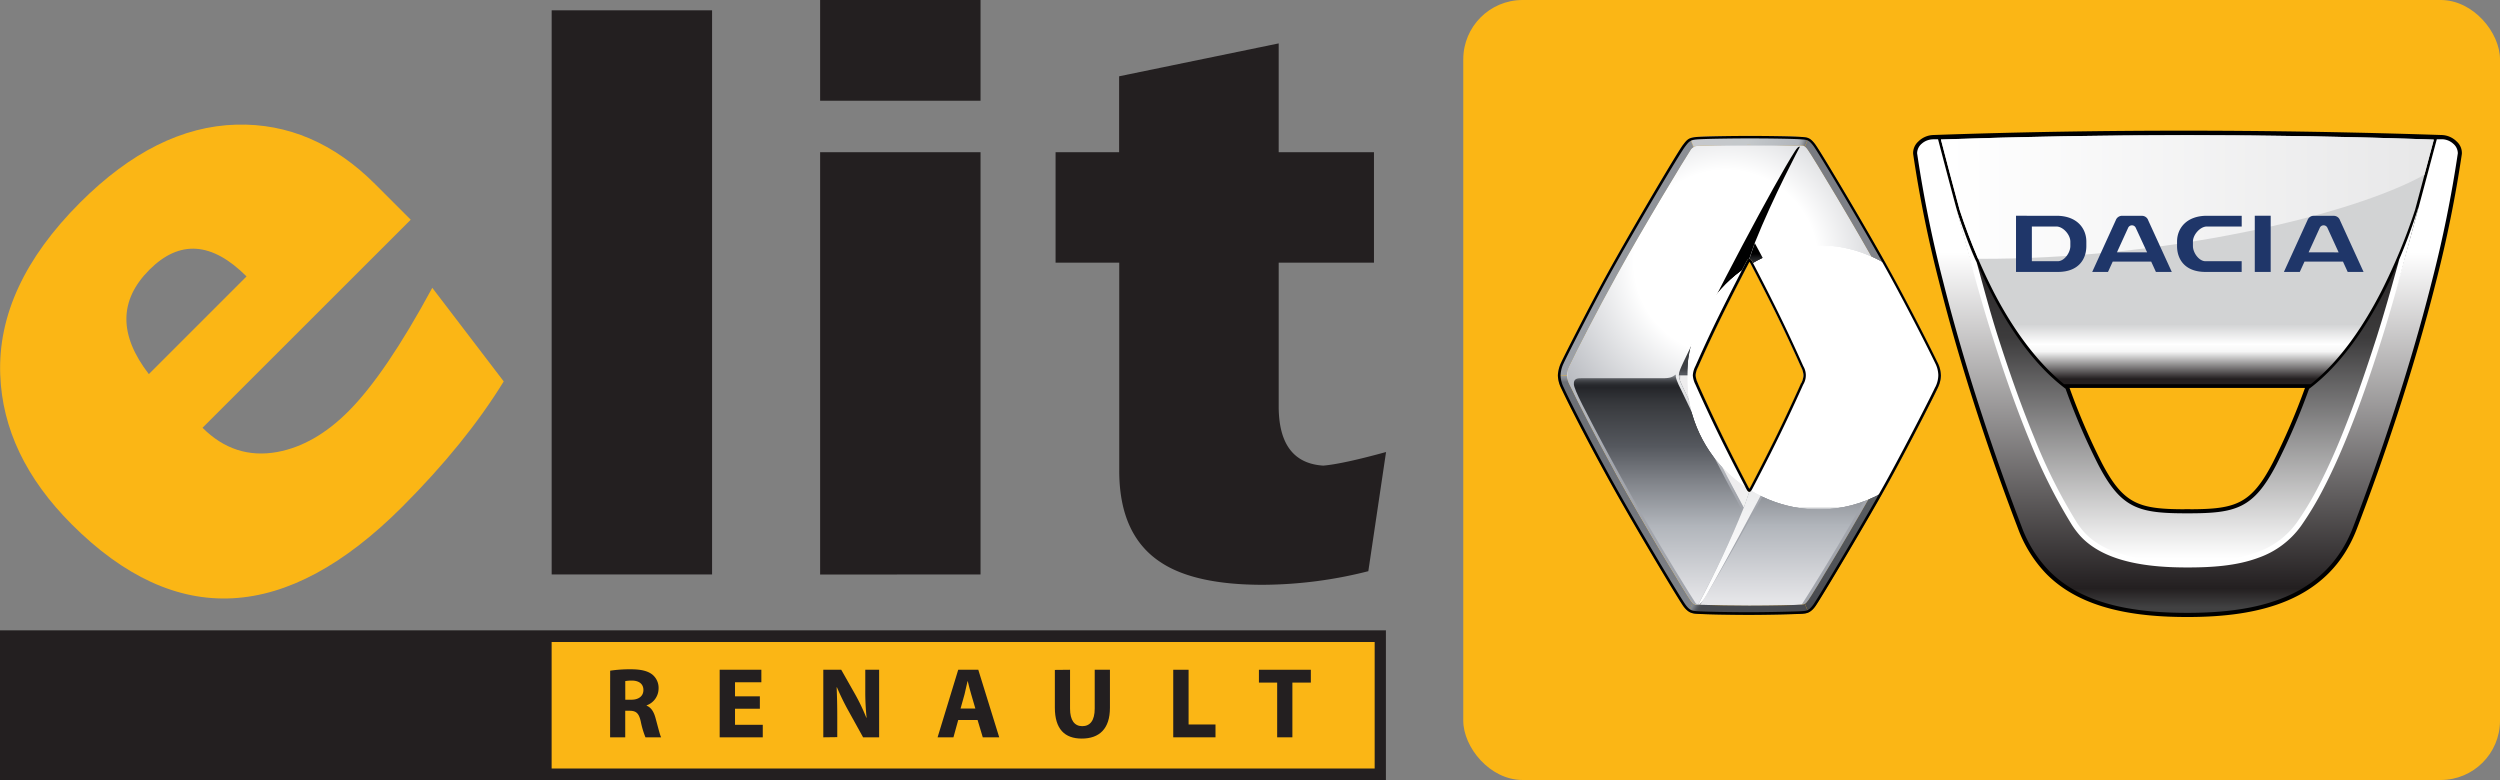 <?xml version="1.0" encoding="UTF-8"?>
<svg xmlns="http://www.w3.org/2000/svg" xmlns:xlink="http://www.w3.org/1999/xlink" id="Layer_1" data-name="Layer 1" viewBox="0 0 835.97 260.82">
  <rect x="0" y="0" width="835.97" height="260.82" fill="#808080" stroke="none"/>
  <defs>
    <linearGradient id="Degradado_sin_nombre_33" x1="45.54" y1="434.05" x2="49.1" y2="434.05" gradientTransform="matrix(0, -24.39, -24.39, 0, 11178.73, 1335.7)" gradientUnits="userSpaceOnUse">
      <stop offset="0" stop-color="#fff"></stop>
      <stop offset="0.85" stop-color="#fff"></stop>
      <stop offset="0.87" stop-color="#fafafa"></stop>
      <stop offset="0.89" stop-color="#ebebeb"></stop>
      <stop offset="0.91" stop-color="#d2d2d2"></stop>
      <stop offset="0.93" stop-color="#afafaf"></stop>
      <stop offset="0.95" stop-color="#828282"></stop>
      <stop offset="0.97" stop-color="#4b4b4b"></stop>
      <stop offset="1" stop-color="#0c0c0c"></stop>
      <stop offset="1"></stop>
    </linearGradient>
    <clipPath id="clip-path">
      <rect x="554.16" y="139.09" width="50.06" height="39.69" transform="translate(196.16 621.54) rotate(-65.72)" style="fill:none"></rect>
    </clipPath>
    <linearGradient id="Degradado_sin_nombre_27" x1="52.78" y1="452.79" x2="56.34" y2="452.79" gradientTransform="matrix(0, -12.41, -12.41, 0, 6199.61, 832.86)" gradientUnits="userSpaceOnUse">
      <stop offset="0" stop-color="#ccc"></stop>
      <stop offset="0.01" stop-color="#ccc"></stop>
      <stop offset="0.11"></stop>
      <stop offset="1"></stop>
    </linearGradient>
    <clipPath id="clip-path-2">
      <path d="M601.28,137.5a13.18,13.18,0,1,0,13.18-13.17,13.18,13.18,0,0,0-13.18,13.17" style="fill:none"></path>
    </clipPath>
    <radialGradient id="Degradado_sin_nombre_21" cx="48.83" cy="366.86" r="3.56" gradientTransform="matrix(3.7, 0, 0, -3.7, 433.69, 1495.69)" gradientUnits="userSpaceOnUse">
      <stop offset="0" stop-color="#fff"></stop>
      <stop offset="0.17" stop-color="#fff"></stop>
      <stop offset="0.27" stop-color="#c4c4c4"></stop>
      <stop offset="0.37" stop-color="#909090"></stop>
      <stop offset="0.48" stop-color="#646464"></stop>
      <stop offset="0.58" stop-color="#404040"></stop>
      <stop offset="0.68" stop-color="#242424"></stop>
      <stop offset="0.79" stop-color="#101010"></stop>
      <stop offset="0.89" stop-color="#040404"></stop>
      <stop offset="1"></stop>
    </radialGradient>
    <radialGradient id="Degradado_sin_nombre_20" cx="55.24" cy="412.56" r="3.56" gradientTransform="matrix(12.42, 0, 0, -12.42, -71.6, 5260.07)" gradientUnits="userSpaceOnUse">
      <stop offset="0" stop-color="#fff"></stop>
      <stop offset="0.19" stop-color="#a2a2a2"></stop>
      <stop offset="0.39" stop-color="#4b4b4b"></stop>
      <stop offset="0.52" stop-color="#151515"></stop>
      <stop offset="0.59"></stop>
      <stop offset="1"></stop>
    </radialGradient>
    <clipPath id="clip-path-3" transform="translate(-6.03 -11.32)">
      <path d="M589.88,174.6c-6.45-12.39-10.79-20.94-16.91-34.66a5.89,5.89,0,0,1,0-6.24c6.11-13.71,10.46-22.27,16.9-34.65.37-.72.67-1.18,1.09-1.19h0c.43,0,.73.47,1.11,1.19,6.44,12.38,10.78,20.94,16.9,34.65a7.47,7.47,0,0,1,.88,3.14,7.31,7.31,0,0,1-.89,3.1c-6.12,13.72-10.47,22.27-16.91,34.66-.37.72-.68,1.18-1.1,1.19s-.72-.47-1.09-1.19M573.44,60.13a2.64,2.64,0,0,0-1.06.29,2.57,2.57,0,0,0-1.08,1c-1.39,2.07-15.76,25.69-24.89,42.31-6.49,11.78-12.89,24.28-15.62,30.05a5.85,5.85,0,0,0,0,6c2.73,5.77,9.13,18.27,15.62,30,9.13,16.62,23.45,40.29,24.92,42.31a7.28,7.28,0,0,0,.63.78,2.19,2.19,0,0,0,1,.66,5.07,5.07,0,0,0,1.69,0,8.87,8.87,0,0,1,1,0c3.69.13,9.34.26,15.33.26,7.43,0,16.11-.19,17.42-.35l.21,0a3,3,0,0,0,.93-.2c.3-.13.55-.37,1.16-1.21,1.48-2,15.72-25.58,24.86-42.2,6.48-11.78,12.89-24.28,15.61-30a7.71,7.71,0,0,0,.83-3.2,6.58,6.58,0,0,0-.83-2.81c-2.72-5.77-9.13-18.26-15.61-30-9.14-16.62-23.45-40.28-24.92-42.31a5.16,5.16,0,0,0-1-1.16A2.14,2.14,0,0,0,609,60a6,6,0,0,0-1.78,0,8.87,8.87,0,0,1-1,0c-3.05-.13-9.19-.26-15.24-.26-7.43,0-16.38.23-17.54.34" style="fill:none"></path>
    </clipPath>
    <linearGradient id="Degradado_sin_nombre_65" x1="51.16" y1="433.17" x2="54.72" y2="433.17" gradientTransform="matrix(0, -43.28, -43.28, 0, 19331.48, 2416.76)" gradientUnits="userSpaceOnUse">
      <stop offset="0" stop-color="#e5e5e8"></stop>
      <stop offset="0.69" stop-color="#fff"></stop>
      <stop offset="0.99" stop-color="#a5a8af"></stop>
      <stop offset="1" stop-color="#a2a5ac"></stop>
    </linearGradient>
    <filter id="luminosity-invert-noclip" x="529.96" y="59.79" width="122.04" height="154.07" color-interpolation-filters="sRGB">
      <feColorMatrix values="-1 0 0 0 1 0 -1 0 0 1 0 0 -1 0 1 0 0 0 1 0" result="invert"></feColorMatrix>
      <feFlood flood-color="#fff" result="bg"></feFlood>
      <feBlend in="invert" in2="bg"></feBlend>
    </filter>
    <mask id="mask" x="523.92" y="48.47" width="122.04" height="154.07" maskUnits="userSpaceOnUse">
      <g style="filter:url(#luminosity-invert-noclip)">
        <g transform="translate(-6.03 -11.32)">
          <rect x="529.96" y="59.79" width="122.04" height="154.07"></rect>
          <g style="isolation:isolate">
            <rect x="529.96" y="138.01" width="122.04" height="75.85" style="fill:url(#Degradado_sin_nombre_33)"></rect>
          </g>
        </g>
      </g>
    </mask>
    <clipPath id="clip-path-4" transform="translate(-6.03 -11.32)">
      <rect x="529.96" y="59.79" width="122.04" height="154.07" style="fill:none"></rect>
    </clipPath>
    <clipPath id="clip-path-5" transform="translate(-6.03 -11.32)">
      <path d="M591,97.86c.43,0,.73.46,1.11,1.19,6.44,12.38,10.78,20.94,16.9,34.65a7.47,7.47,0,0,1,.88,3.14,7.31,7.31,0,0,1-.89,3.1c-6.12,13.72-10.47,22.27-16.91,34.66-.37.72-.68,1.18-1.1,1.19s-.72-.47-1.09-1.19c-6.45-12.39-10.79-20.94-16.91-34.66a5.89,5.89,0,0,1,0-6.24c6.12-13.71,10.46-22.27,16.9-34.65.37-.72.67-1.18,1.09-1.19ZM573.44,60.13a2.63,2.63,0,0,0-2.14,1.33c-1.39,2.07-15.76,25.69-24.89,42.31-6.49,11.78-12.89,24.28-15.62,30.05a5.85,5.85,0,0,0,0,6c2.73,5.77,9.13,18.27,15.62,30,9.13,16.62,23.45,40.29,24.92,42.31a7.28,7.28,0,0,0,.63.78,2.19,2.19,0,0,0,1,.66,5.07,5.07,0,0,0,1.69,0,8.87,8.87,0,0,1,1,0c3.63.12,9.19.26,15.08.26H591c7.43,0,16.11-.19,17.42-.35l.21,0a3,3,0,0,0,.93-.2c.3-.13.55-.37,1.16-1.21,1.48-2,15.72-25.58,24.86-42.2,6.48-11.78,12.89-24.28,15.61-30a7.71,7.71,0,0,0,.83-3.2,6.58,6.58,0,0,0-.83-2.81c-2.72-5.77-9.13-18.26-15.61-30-9.14-16.62-23.45-40.28-24.92-42.31a5.16,5.16,0,0,0-1-1.16A2.14,2.14,0,0,0,609,60a6,6,0,0,0-1.78,0,8.87,8.87,0,0,1-1,0c-3.05-.13-9.19-.26-15.24-.26-7.43,0-16.38.23-17.54.34" style="fill:none"></path>
    </clipPath>
    <radialGradient id="Degradado_sin_nombre_64" cx="55.39" cy="422.14" r="3.56" gradientTransform="matrix(21.58, 0, 0, -21.66, -618.21, 9231.24)" gradientUnits="userSpaceOnUse">
      <stop offset="0" stop-color="#fff"></stop>
      <stop offset="0.4" stop-color="#fff"></stop>
      <stop offset="0.98" stop-color="#a5a8af"></stop>
      <stop offset="1" stop-color="#a2a5ac"></stop>
    </radialGradient>
    <clipPath id="clip-path-6" transform="translate(-6.03 -11.32)">
      <path d="M566,136.79c-.53.49-1.46,1-3.72,1l-27.2,0c-1.19,0-2.79-.09-2.79,1.79,0,1.11,1,3.35,2.93,7.21,10.79,21.11,22.78,42.19,35.63,62.79,0,0,2,3.17,2.17,3.42a1,1,0,0,0,.91.35,339.42,339.42,0,0,0,14.74-31.2c-7.32-13.51-14.09-26.87-20.41-40.29,0,0-1.8-3.36-1.87-4.69a2.81,2.81,0,0,1,0-.41c0-.14,0-.21,0-.21s-.17.12-.34.28" style="fill:none"></path>
    </clipPath>
    <linearGradient id="Degradado_sin_nombre_63" x1="44.15" y1="435.4" x2="47.71" y2="435.4" gradientTransform="matrix(0, -21.32, -21.32, 0, 9836.8, 1142.94)" gradientUnits="userSpaceOnUse">
      <stop offset="0" stop-color="#e5e5e8"></stop>
      <stop offset="0.01" stop-color="#e5e5e8"></stop>
      <stop offset="0.34" stop-color="#b1b5bb"></stop>
      <stop offset="0.54" stop-color="#7f8288"></stop>
      <stop offset="0.69" stop-color="#55585e"></stop>
      <stop offset="0.85" stop-color="#3c3e42"></stop>
      <stop offset="0.9" stop-color="#313337"></stop>
      <stop offset="0.95" stop-color="#242529"></stop>
      <stop offset="0.96" stop-color="#27292d"></stop>
      <stop offset="0.97" stop-color="#323438"></stop>
      <stop offset="0.98" stop-color="#44464b"></stop>
      <stop offset="0.99" stop-color="#5d6065"></stop>
      <stop offset="1" stop-color="#7d8187"></stop>
      <stop offset="1" stop-color="#81858b"></stop>
    </linearGradient>
    <clipPath id="clip-path-7" transform="translate(-6.03 -11.32)">
      <path d="M574,213.31h0Zm0,0h0Z" style="fill:none"></path>
    </clipPath>
    <clipPath id="clip-path-8" transform="translate(-6.03 -11.32)">
      <polygon points="573.97 213.31 573.97 213.31 573.99 213.31 573.97 213.31" style="fill:none"></polygon>
    </clipPath>
    <linearGradient id="Degradado_sin_nombre_63-2" x1="573.98" y1="213.31" x2="573.99" y2="213.31" gradientTransform="matrix(0, 0, 0, 0, 630.94, -93.42)" xlink:href="#Degradado_sin_nombre_63"></linearGradient>
    <clipPath id="clip-path-9" transform="translate(-6.03 -11.32)">
      <path d="M650.49,137c-.29.3-1.11.74-3,.74H625.13c-10.27,0-9.23-.28-11.9,5.16-1.18,2.42-2.41,5.26-3.66,7.6-9,18.75-30.86,56.53-33.82,61.21-1.11,1.76-1.28,1.86-.47,1.86,0,0,7.43.27,15.7.27,12.91,0,17.53-.36,17.53-.36,7.49-11.65,25.35-41.2,38.1-66.79,2.94-5.9,4.41-8.46,4.26-9.72,0-.1,0-.13-.11-.13a.49.49,0,0,0-.27.16" style="fill:none"></path>
    </clipPath>
    <linearGradient id="Degradado_sin_nombre_62" x1="44.16" y1="433.64" x2="47.72" y2="433.64" gradientTransform="matrix(0, -21.34, -21.34, 0, 9859.59, 1144.04)" gradientUnits="userSpaceOnUse">
      <stop offset="0" stop-color="#e5e5e8"></stop>
      <stop offset="0.01" stop-color="#e5e5e8"></stop>
      <stop offset="0.34" stop-color="#b1b5bb"></stop>
      <stop offset="0.54" stop-color="#7f8288"></stop>
      <stop offset="0.69" stop-color="#55585e"></stop>
      <stop offset="0.85" stop-color="#3c3e42"></stop>
      <stop offset="0.9" stop-color="#313337"></stop>
      <stop offset="0.95" stop-color="#242529"></stop>
      <stop offset="0.96" stop-color="#27292d"></stop>
      <stop offset="0.97" stop-color="#323438"></stop>
      <stop offset="0.98" stop-color="#44464b"></stop>
      <stop offset="0.99" stop-color="#5d6065"></stop>
      <stop offset="1" stop-color="#7d8187"></stop>
      <stop offset="1" stop-color="#81858b"></stop>
    </linearGradient>
    <clipPath id="clip-path-10" transform="translate(-6.03 -11.32)">
      <path d="M607.87,60.35c-.53,0-.92.42-1.66,1.57-6.34,9.81-28.21,51-37.14,70.23-1.09,2.35-1.65,3.5-1.65,4.64h4.66a7.5,7.5,0,0,1,.9-3.1c6.11-13.71,10.46-22.27,16.9-34.65.37-.72.67-1.18,1.09-1.19l1.82-5.27c6.3-15.72,15.13-32.24,15.13-32.24h0" style="fill:none"></path>
    </clipPath>
    <linearGradient id="Degradado_sin_nombre_61" x1="46.82" y1="434.47" x2="50.38" y2="434.47" gradientTransform="matrix(0, -21.48, -21.48, 0, 9912.73, 1130.54)" gradientUnits="userSpaceOnUse">
      <stop offset="0" stop-color="#55585e"></stop>
      <stop offset="0.01" stop-color="#494b50"></stop>
      <stop offset="0.02" stop-color="#3f4146"></stop>
      <stop offset="0.04" stop-color="#3c3e42"></stop>
      <stop offset="0.11" stop-color="#3a3c3f"></stop>
      <stop offset="0.16" stop-color="#323337"></stop>
      <stop offset="0.19" stop-color="#242528"></stop>
      <stop offset="0.23" stop-color="#111213"></stop>
      <stop offset="0.25"></stop>
      <stop offset="1"></stop>
    </linearGradient>
    <clipPath id="clip-path-11" transform="translate(-6.03 -11.32)">
      <path d="M591,97.86m0,0h0c.43,0,.73.47,1.11,1.19,6.44,12.38,10.78,20.94,16.9,34.65a7.47,7.47,0,0,1,.88,3.14h4.65c0-1.14-.54-2.26-1.63-4.59-6.18-13.11-12.63-25.89-20.1-39.66Z" style="fill:none"></path>
    </clipPath>
    <linearGradient id="Degradado_sin_nombre_60" x1="38.66" y1="435.39" x2="42.22" y2="435.39" gradientTransform="matrix(0, -12.43, -12.43, 0, 6009.88, 606.14)" gradientUnits="userSpaceOnUse">
      <stop offset="0" stop-color="#8b8e94"></stop>
      <stop offset="0.16" stop-color="#86898f"></stop>
      <stop offset="0.35" stop-color="#797b81"></stop>
      <stop offset="0.55" stop-color="#626569"></stop>
      <stop offset="0.76" stop-color="#434549"></stop>
      <stop offset="0.8" stop-color="#3c3e42"></stop>
      <stop offset="0.83" stop-color="#383a3e"></stop>
      <stop offset="0.86" stop-color="#2d2e31"></stop>
      <stop offset="0.89" stop-color="#1a1b1d"></stop>
      <stop offset="0.92"></stop>
      <stop offset="1"></stop>
    </linearGradient>
    <clipPath id="clip-path-12" transform="translate(-6.03 -11.32)">
      <path d="M569.05,141.43c6.17,13.12,12.6,25.87,20.08,39.65l1.84-5.29c-.42,0-.72-.47-1.09-1.19-6.45-12.39-10.79-20.94-16.91-34.66a7.45,7.45,0,0,1-.89-3.14h-4.66c0,1.15.52,2.31,1.63,4.64" style="fill:none"></path>
    </clipPath>
    <linearGradient id="Degradado_sin_nombre_59" x1="36.11" y1="436.75" x2="39.67" y2="436.75" gradientTransform="matrix(0, -12.44, -12.44, 0, 6005.99, 618.95)" gradientUnits="userSpaceOnUse">
      <stop offset="0" stop-color="#c6c8cc"></stop>
      <stop offset="0.36" stop-color="#c6c8cc"></stop>
      <stop offset="0.49" stop-color="#c1c3c8"></stop>
      <stop offset="0.65" stop-color="#b4b6bb"></stop>
      <stop offset="0.81" stop-color="#9da0a5"></stop>
      <stop offset="0.96" stop-color="#81858b"></stop>
      <stop offset="1" stop-color="#55585e"></stop>
    </linearGradient>
    <mask id="mask-2" x="521.56" y="95.36" width="103.2" height="104.5" maskUnits="userSpaceOnUse">
      <g transform="translate(-6.03 -11.32)">
        <g style="clip-path:url(#clip-path)">
          <rect x="539.29" y="120.32" width="79.81" height="77.21" transform="translate(196.17 621.55) rotate(-65.72)" style="fill:url(#Degradado_sin_nombre_27)"></rect>
        </g>
      </g>
    </mask>
    <linearGradient id="Degradado_sin_nombre_58" x1="52.78" y1="452.79" x2="56.34" y2="452.79" gradientTransform="matrix(0, -12.41, -12.41, 0, 6199.69, 832.84)" gradientUnits="userSpaceOnUse">
      <stop offset="0" stop-color="#f1f2f1"></stop>
      <stop offset="0.01" stop-color="#f1f2f1"></stop>
      <stop offset="0.11" stop-color="#eeedee"></stop>
      <stop offset="1" stop-color="#eeedee"></stop>
    </linearGradient>
    <clipPath id="clip-path-14" transform="translate(-6.03 -11.32)">
      <path d="M609.87,136.84a7.31,7.31,0,0,1-.89,3.1c-6.12,13.72-10.47,22.27-16.91,34.66-.37.72-.68,1.18-1.1,1.19l-1.84,5.29A338.17,338.17,0,0,1,574,213.31c.52,0,1.13-.6,1.84-1.68l.75-1.22c4.77-8.13,27.78-50.59,36.29-68.9,1.09-2.35,1.67-3.52,1.67-4.67h-4.65" style="fill:none"></path>
    </clipPath>
    <linearGradient id="Degradado_sin_nombre_57" x1="44.26" y1="434.25" x2="47.82" y2="434.25" gradientTransform="matrix(0, -21.48, -21.48, 0, 9916.36, 1152.28)" gradientUnits="userSpaceOnUse">
      <stop offset="0" stop-color="#fff"></stop>
      <stop offset="0.23" stop-color="#f9f9fa"></stop>
      <stop offset="0.55" stop-color="#e8e9ea"></stop>
      <stop offset="0.91" stop-color="#ccced1"></stop>
      <stop offset="0.97" stop-color="#c6c8cc"></stop>
      <stop offset="0.99" stop-color="#8b8e94"></stop>
      <stop offset="1" stop-color="#8b8e94"></stop>
    </linearGradient>
    <clipPath id="clip-path-15" transform="translate(-6.03 -11.32)">
      <path d="M527,136.82a10.13,10.13,0,0,0,1.12,4.31c2.12,4.61,8.07,16.34,15.7,30.21,8.32,15.15,23.44,40.33,25.13,42.63a7,7,0,0,0,1.85,1.88L572,213a7.28,7.28,0,0,1-.63-.78c-1.47-2-15.79-25.69-24.92-42.31-6.49-11.78-12.89-24.28-15.62-30a7.3,7.3,0,0,1-.83-3Z" style="fill:none"></path>
    </clipPath>
    <linearGradient id="Degradado_sin_nombre_56" x1="44.61" y1="435.63" x2="48.17" y2="435.63" gradientTransform="matrix(0, -22.2, -22.2, 0, 10213.9, 1194.76)" gradientUnits="userSpaceOnUse">
      <stop offset="0" stop-color="#81858b"></stop>
      <stop offset="0.12" stop-color="#7d8086"></stop>
      <stop offset="0.56" stop-color="#707379"></stop>
      <stop offset="0.97" stop-color="#6c6f75"></stop>
      <stop offset="0.99" stop-color="#8e9197"></stop>
      <stop offset="1" stop-color="#9ea2a8"></stop>
    </linearGradient>
    <clipPath id="clip-path-16" transform="translate(-6.03 -11.32)">
      <path d="M570.75,215.85a5,5,0,0,0,2.47.67c2.25.19,12.1.36,17.76.36s16.3-.23,17.76-.36a6.21,6.21,0,0,0,2-.42l-1.19-2.81a3,3,0,0,1-.93.2l-.21,0c-1.31.16-10,.35-17.42.35-6,0-11.64-.13-15.33-.26a8.87,8.87,0,0,0-1,0,5.07,5.07,0,0,1-1.69,0,2.19,2.19,0,0,1-1-.66Z" style="fill:none"></path>
    </clipPath>
    <linearGradient id="Degradado_sin_nombre_55" x1="67.27" y1="403.43" x2="70.83" y2="403.43" gradientTransform="matrix(0, 9.87, 9.87, 0, -3391.69, -466.35)" gradientUnits="userSpaceOnUse">
      <stop offset="0" stop-color="#81858b"></stop>
      <stop offset="0.02" stop-color="#81858b"></stop>
      <stop offset="0.04" stop-color="#6e7277"></stop>
      <stop offset="0.06" stop-color="#595c61"></stop>
      <stop offset="0.08" stop-color="#4c4f54"></stop>
      <stop offset="0.1" stop-color="#484a4f"></stop>
      <stop offset="1" stop-color="#484a4f"></stop>
    </linearGradient>
    <clipPath id="clip-path-17" transform="translate(-6.03 -11.32)">
      <path d="M609.59,60.3a5.16,5.16,0,0,1,1,1.16c1.47,2,15.78,25.69,24.92,42.31,6.48,11.79,12.89,24.28,15.61,30.05a6.58,6.58,0,0,1,.83,2.81l3,.19h0a10.13,10.13,0,0,0-1.12-4.3c-2.28-4.74-9.55-19.08-15.7-30.21C630,87.41,614.83,62,613.07,59.68a6.1,6.1,0,0,0-2.33-2.14Z" style="fill:none"></path>
    </clipPath>
    <linearGradient id="Degradado_sin_nombre_54" x1="60.6" y1="422.93" x2="64.16" y2="422.93" gradientTransform="matrix(0, 21.6, 21.6, 0, -8504.21, -1249.85)" gradientUnits="userSpaceOnUse">
      <stop offset="0" stop-color="#787a80"></stop>
      <stop offset="1" stop-color="#8b8e94"></stop>
    </linearGradient>
    <clipPath id="clip-path-18" transform="translate(-6.03 -11.32)">
      <path d="M573,57.14a6.25,6.25,0,0,0-1.85.42l1.19,2.86a2.64,2.64,0,0,1,1.06-.29c1.16-.11,10.11-.34,17.54-.34,6,0,12.19.13,15.24.26a8.87,8.87,0,0,0,1,0A6,6,0,0,1,609,60a2.14,2.14,0,0,1,.56.29l1.15-2.76a6.21,6.21,0,0,0-2.08-.41c-2.34-.21-12.41-.36-17.68-.36-4.64,0-15.42.12-17.94.37" style="fill:none"></path>
    </clipPath>
    <linearGradient id="Degradado_sin_nombre_53" x1="56.53" y1="449.9" x2="60.09" y2="449.9" gradientTransform="matrix(0, -10.68, -10.68, 0, 5394.85, 680.9)" gradientUnits="userSpaceOnUse">
      <stop offset="0" stop-color="#787a80"></stop>
      <stop offset="0.01" stop-color="#787a80"></stop>
      <stop offset="0.02" stop-color="#85888e"></stop>
      <stop offset="0.04" stop-color="#9da1a7"></stop>
      <stop offset="0.06" stop-color="#acb0b6"></stop>
      <stop offset="0.07" stop-color="#b1b5bb"></stop>
      <stop offset="0.5" stop-color="#c4c8cb"></stop>
      <stop offset="1" stop-color="#c6c8cc"></stop>
    </linearGradient>
    <clipPath id="clip-path-19" transform="translate(-6.03 -11.32)">
      <path d="M568.79,59.8c-1.74,2.27-16.88,27.82-25,42.51-5.73,10.34-14.84,28.25-15.7,30.21a10.81,10.81,0,0,0-1.12,4.3h3a7.27,7.27,0,0,1,.83-3c2.73-5.77,9.13-18.27,15.62-30,9.13-16.62,23.5-40.24,24.89-42.31a2.57,2.57,0,0,1,1.08-1l-1.19-2.86a6.07,6.07,0,0,0-2.4,2.24" style="fill:none"></path>
    </clipPath>
    <linearGradient id="Degradado_sin_nombre_52" x1="49.01" y1="423.36" x2="52.57" y2="423.36" gradientTransform="matrix(19.61, 0, 0, -19.61, -446.56, 8397.69)" gradientUnits="userSpaceOnUse">
      <stop offset="0" stop-color="#9ea2a8"></stop>
      <stop offset="0.99" stop-color="#8b8e94"></stop>
      <stop offset="1" stop-color="#c6c8cc"></stop>
    </linearGradient>
    <clipPath id="clip-path-20" transform="translate(-6.03 -11.32)">
      <path d="M609.54,213.29h0m41.63-73.46c-2.72,5.77-9.13,18.27-15.61,30-9.14,16.62-23.38,40.17-24.86,42.2-.61.84-.86,1.08-1.16,1.21l1.19,2.81a6,6,0,0,0,2.34-2.13c1.63-2.26,17.92-29.46,25.12-42.63s14.87-28.34,15.7-30.21a9.74,9.74,0,0,0,1.12-4.31l-3-.19a7.71,7.71,0,0,1-.83,3.2" style="fill:none"></path>
    </clipPath>
    <linearGradient id="Degradado_sin_nombre_51" x1="44.67" y1="432.94" x2="48.23" y2="432.94" gradientTransform="matrix(0, -22.32, -22.32, 0, 10289.96, 1201.92)" gradientUnits="userSpaceOnUse">
      <stop offset="0" stop-color="#484a4f"></stop>
      <stop offset="0.02" stop-color="#484a4f"></stop>
      <stop offset="0.24" stop-color="#52555a"></stop>
      <stop offset="0.6" stop-color="#5d6165"></stop>
      <stop offset="0.97" stop-color="#616569"></stop>
      <stop offset="0.99" stop-color="#7a7d82"></stop>
      <stop offset="1" stop-color="#8b8e94"></stop>
    </linearGradient>
    <clipPath id="clip-path-21" transform="translate(-6.03 -11.32)">
      <path d="M591.39,99.57c.57,1.08,5.08,9.69,9.2,18.14,3.87,7.91,7.24,15.5,7.62,16.34a6.71,6.71,0,0,1,.8,2.79,6.33,6.33,0,0,1-.79,2.69l0,.07c0,.07-3.56,8-7.64,16.4-3.66,7.48-7.63,15.13-9.17,18.07l-.07.13c-.15.29-.28.5-.34.5s-.18-.2-.33-.49l-.23-.44c-4.31-8.24-7.28-14.22-9-17.77-3.91-8-7.38-15.81-7.63-16.39l0-.09a7.11,7.11,0,0,1-.79-2.72,7,7,0,0,1,.82-2.74l.2-.46c2.47-5.6,5-10.95,7.4-15.89,3.53-7.18,7.51-14.86,8.83-17.4A44.25,44.25,0,0,0,614,181.72a43.78,43.78,0,0,0,21.58-5.66c.95-1.7,1.84-3.28,2.62-4.71,7-12.81,14.8-28.21,15.7-30.22a10,10,0,0,0,1.12-4.31,10.12,10.12,0,0,0-1.12-4.31c-2.33-4.85-9.57-19.1-15.7-30.21-.48-.87-1-1.77-1.49-2.69a43.92,43.92,0,0,0-45.33,0" style="fill:none"></path>
    </clipPath>
    <mask id="mask-3" x="564.08" y="81.98" width="88.41" height="88.41" maskUnits="userSpaceOnUse">
      <g transform="translate(-6.03 -11.32)">
        <rect x="570.12" y="93.3" width="88.41" height="88.41"></rect>
        <g style="isolation:isolate">
          <g style="clip-path:url(#clip-path-2)">
            <rect x="601.28" y="124.33" width="26.36" height="26.36" style="fill:url(#Degradado_sin_nombre_21)"></rect>
          </g>
        </g>
      </g>
    </mask>
    <clipPath id="clip-path-22" transform="translate(-6.03 -11.32)">
      <rect x="570.12" y="93.3" width="88.41" height="88.4" style="fill:none"></rect>
    </clipPath>
    <clipPath id="clip-path-23" transform="translate(-6.03 -11.32)">
      <path d="M570.12,137.5a44.2,44.2,0,1,0,44.2-44.2,44.2,44.2,0,0,0-44.2,44.2" style="fill:none"></path>
    </clipPath>
    <mask id="mask-4" x="564.08" y="81.98" width="88.41" height="88.41" maskUnits="userSpaceOnUse">
      <g transform="translate(-6.03 -11.32)">
        <rect x="570.12" y="93.3" width="88.41" height="88.41" style="fill:url(#Degradado_sin_nombre_20)"></rect>
      </g>
    </mask>
    <radialGradient id="Degradado_sin_nombre_19" cx="55.27" cy="412.59" r="3.56" gradientTransform="matrix(12.42, 0, 0, -12.42, -78, 5249.15)" gradientUnits="userSpaceOnUse">
      <stop offset="0" stop-color="#fff"></stop>
      <stop offset="0.59" stop-color="#fff"></stop>
      <stop offset="1" stop-color="#fff"></stop>
    </radialGradient>
    <linearGradient id="New_Gradient_12" x1="-621.44" y1="502.97" x2="-621.44" y2="427.32" gradientTransform="translate(2038.57 -836.79) scale(2.09)" gradientUnits="userSpaceOnUse">
      <stop offset="0" stop-color="#414142"></stop>
      <stop offset="0.04" stop-color="#231f20"></stop>
      <stop offset="0.75" stop-color="#fff"></stop>
      <stop offset="1" stop-color="#fff"></stop>
    </linearGradient>
    <linearGradient id="New_Gradient_10" x1="-621.45" y1="466.43" x2="-621.45" y2="426.68" gradientTransform="translate(2038.57 -836.79) scale(2.09)" gradientUnits="userSpaceOnUse">
      <stop offset="0" stop-color="#231f20"></stop>
      <stop offset="0.11" stop-color="#f6f6f6"></stop>
      <stop offset="0.14" stop-color="#fff"></stop>
      <stop offset="0.22" stop-color="#d2d3d4"></stop>
      <stop offset="0.99" stop-color="#d2d3d4"></stop>
      <stop offset="1" stop-color="#bcbec0"></stop>
    </linearGradient>
    <linearGradient id="New_Gradient_13" x1="-621.44" y1="443.89" x2="-621.44" y2="495.11" gradientTransform="translate(2038.57 -836.79) scale(2.09)" gradientUnits="userSpaceOnUse">
      <stop offset="0" stop-color="#231f20"></stop>
      <stop offset="0.31" stop-color="#3c3b3c"></stop>
      <stop offset="1" stop-color="#fff"></stop>
    </linearGradient>
    <linearGradient id="New_Gradient_8" x1="-660.81" y1="436.55" x2="-582.09" y2="436.55" gradientTransform="translate(2038.57 -836.79) scale(2.09)" gradientUnits="userSpaceOnUse">
      <stop offset="0" stop-color="#fff"></stop>
      <stop offset="1" stop-color="#e7e7e8"></stop>
    </linearGradient>
  </defs>
  <title>logo</title>
  <path d="M32.79,79.08Q58.14,53.73,85.06,53q25.83-.68,46.41,19.89l11.9,11.9L73.75,154.36q10.73,10.72,25.06,8.09,12.48-2.34,23.69-13.55,12.48-12.48,28.08-41.34l23.89,31.3q-12.76,20.76-34,42Q82.33,239,30,186.64q-22.9-22.92-23.89-50Q5,106.88,32.79,79.08Zm55.68,24.67Q71.12,86.4,56,101.51q-15.31,15.31-.2,34.91Z" transform="translate(-6.03 -11.32)" style="fill:#fbb615"></path>
  <rect x="489.3" width="346.67" height="260.82" rx="19.84" style="fill:#fbb615"></rect>
  <path d="M190.5,203.41V14.77h53.64V203.41Z" transform="translate(-6.03 -11.32)" style="fill:#231f20"></path>
  <path d="M280.27,45V11.32h53.64V45Zm0,158.44V62.21h53.64v141.2Z" transform="translate(-6.03 -11.32)" style="fill:#231f20"></path>
  <path d="M380.25,62.21V36.83l53.36-11V62.21h31.86V99.16H433.61v48q0,18.9,14.9,19.86,6.48-.56,21-4.55l-5.93,39.85a145.12,145.12,0,0,1-35.3,4.55q-22.9,0-34.2-7.58-13.8-9.1-13.79-30.62V99.16H359V62.21Z" transform="translate(-6.03 -11.32)" style="fill:#231f20"></path>
  <rect y="210.77" width="463.43" height="50.05" style="fill:#231f20"></rect>
  <rect x="184.46" y="214.68" width="275.21" height="42.3" style="fill:#fbb615"></rect>
  <path d="M210.06,235.59a44.74,44.74,0,0,1,6.81-.47c3.35,0,5.69.5,7.3,1.77a5.75,5.75,0,0,1,2.08,4.73,6,6,0,0,1-4,5.56v.1c1.57.64,2.45,2.14,3,4.22.71,2.55,1.41,5.5,1.85,6.37h-5.23a28.38,28.38,0,0,1-1.57-5.26c-.61-2.82-1.58-3.59-3.66-3.62h-1.54v8.88h-5.06Zm5.06,9.71h2c2.55,0,4.06-1.27,4.06-3.25s-1.41-3.11-3.76-3.15a12.46,12.46,0,0,0-2.31.17Z" transform="translate(-6.03 -11.32)" style="fill:#231f20"></path>
  <path d="M260.12,248.32h-8.31v5.36h9.28v4.19H246.68V235.28h13.94v4.19h-8.81v4.69h8.31Z" transform="translate(-6.03 -11.32)" style="fill:#231f20"></path>
  <path d="M281.33,257.87V235.28h6l4.69,8.28a66.12,66.12,0,0,1,3.69,7.74h.1a82.55,82.55,0,0,1-.44-9.41v-6.61H300v22.59h-5.36l-4.82-8.71a83.22,83.22,0,0,1-3.92-8l-.11,0c.14,3,.21,6.16.21,9.85v6.8Z" transform="translate(-6.03 -11.32)" style="fill:#231f20"></path>
  <path d="M326.45,252.07l-1.6,5.8h-5.3l6.9-22.59h6.71l7,22.59h-5.5l-1.74-5.8Zm5.73-3.82-1.4-4.79c-.41-1.34-.81-3-1.14-4.36h-.07c-.33,1.34-.67,3.05-1,4.36l-1.34,4.79Z" transform="translate(-6.03 -11.32)" style="fill:#231f20"></path>
  <path d="M363.84,235.28v13c0,3.88,1.48,5.86,4.09,5.86s4.16-1.88,4.16-5.86v-13h5.09V248c0,7-3.52,10.29-9.42,10.29-5.69,0-9-3.15-9-10.36v-12.6Z" transform="translate(-6.03 -11.32)" style="fill:#231f20"></path>
  <path d="M398.35,235.28h5.13v18.3h9v4.29H398.35Z" transform="translate(-6.03 -11.32)" style="fill:#231f20"></path>
  <path d="M433.1,239.57H427v-4.29h17.36v4.29h-6.17v18.3H433.1Z" transform="translate(-6.03 -11.32)" style="fill:#231f20"></path>
  <g style="clip-path:url(#clip-path-3)">
    <rect x="523.93" y="48.47" width="122.04" height="154.07" style="fill:url(#Degradado_sin_nombre_65)"></rect>
  </g>
  <g style="mask:url(#mask)">
    <g style="clip-path:url(#clip-path-4)">
      <g style="clip-path:url(#clip-path-5)">
        <rect x="523.93" y="48.47" width="122.04" height="154.07" style="fill:url(#Degradado_sin_nombre_64)"></rect>
      </g>
    </g>
  </g>
  <g style="clip-path:url(#clip-path-6)">
    <rect x="526.29" y="125.19" width="56.38" height="76.8" style="fill:url(#Degradado_sin_nombre_63)"></rect>
  </g>
  <g style="clip-path:url(#clip-path-7)">
    <g style="clip-path:url(#clip-path-8)">
      <polygon points="567.94 201.99 567.94 201.99 567.95 201.99 567.94 201.99" style="fill:url(#Degradado_sin_nombre_63-2)"></polygon>
    </g>
  </g>
  <g style="clip-path:url(#clip-path-9)">
    <rect x="568.44" y="125.53" width="76.54" height="77" style="fill:url(#Degradado_sin_nombre_62)"></rect>
  </g>
  <g style="clip-path:url(#clip-path-10)">
    <rect x="561.39" y="49.02" width="40.49" height="76.46" style="fill:url(#Degradado_sin_nombre_61)"></rect>
  </g>
  <g style="clip-path:url(#clip-path-11)">
    <rect x="584.94" y="81.27" width="23.54" height="44.26" style="fill:url(#Degradado_sin_nombre_60)"></rect>
  </g>
  <g style="clip-path:url(#clip-path-12)">
    <rect x="561.38" y="125.47" width="23.56" height="44.28" style="fill:url(#Degradado_sin_nombre_59)"></rect>
  </g>
  <g style="clip-path:url(#clip-path-12)">
    <g style="mask:url(#mask-2)">
      <rect x="554.16" y="139.09" width="50.06" height="39.69" transform="translate(190.13 610.22) rotate(-65.72)" style="fill:url(#Degradado_sin_nombre_58)"></rect>
    </g>
  </g>
  <g style="clip-path:url(#clip-path-14)">
    <rect x="567.94" y="125.52" width="40.54" height="76.5" style="fill:url(#Degradado_sin_nombre_57)"></rect>
  </g>
  <g style="clip-path:url(#clip-path-15)">
    <rect x="520.92" y="125.5" width="45.01" height="79.03" style="fill:url(#Degradado_sin_nombre_56)"></rect>
  </g>
  <g style="clip-path:url(#clip-path-16)">
    <rect x="579.05" y="196.63" width="23.38" height="36.58" transform="translate(103.2 607.73) rotate(-60)" style="fill:url(#Degradado_sin_nombre_55)"></rect>
  </g>
  <g style="clip-path:url(#clip-path-17)">
    <rect x="586.62" y="58.23" width="91.36" height="77.92" transform="matrix(0.48, -0.88, 0.88, 0.48, 237.38, 593.81)" style="fill:url(#Degradado_sin_nombre_54)"></rect>
  </g>
  <g style="clip-path:url(#clip-path-18)">
    <rect x="583.76" y="39.08" width="14.41" height="39.03" transform="translate(365.72 599.19) rotate(-74)" style="fill:url(#Degradado_sin_nombre_53)"></rect>
  </g>
  <g style="clip-path:url(#clip-path-19)">
    <rect x="514.26" y="52.05" width="70.82" height="90.29" transform="translate(-4.36 192.11) rotate(-21)" style="fill:url(#Degradado_sin_nombre_52)"></rect>
  </g>
  <g style="clip-path:url(#clip-path-20)">
    <rect x="603.5" y="125.31" width="45.48" height="79.47" style="fill:url(#Degradado_sin_nombre_51)"></rect>
  </g>
  <g style="clip-path:url(#clip-path-21)">
    <g style="mask:url(#mask-3)">
      <g style="clip-path:url(#clip-path-22)">
        <g style="clip-path:url(#clip-path-23)">
          <g style="mask:url(#mask-4)">
            <rect x="564.08" y="81.98" width="88.41" height="88.41" style="fill:url(#Degradado_sin_nombre_19)"></rect>
          </g>
        </g>
      </g>
    </g>
  </g>
  <path d="M609,133.7c-.25-.55-3.69-8.31-7.63-16.37-4.28-8.78-9.07-17.91-9.28-18.28-.38-.72-.68-1.19-1.1-1.19s-.69.41-1.1,1.19c-.2.38-5.11,9.78-9.29,18.28s-7.4,15.91-7.61,16.37a7.82,7.82,0,0,0-.9,3.1,8,8,0,0,0,.89,3.14c.24.55,3.71,8.36,7.65,16.43,4.29,8.78,9.08,17.87,9.26,18.23.36.7.67,1.19,1.09,1.19s.73-.47,1.1-1.19c.2-.38,5-9.45,9.25-18.23,3.93-8.05,7.4-15.85,7.66-16.43a5.94,5.94,0,0,0,0-6.24m-.77,5.83,0,.07c0,.07-3.56,8-7.64,16.4-3.66,7.48-7.63,15.13-9.17,18.07l-.07.13c-.15.29-.28.5-.34.5s-.18-.21-.33-.5l-.23-.43c-4.31-8.25-7.28-14.22-9-17.78-3.91-8-7.38-15.8-7.63-16.39l0-.08a7.21,7.21,0,0,1-.79-2.72,7,7,0,0,1,.82-2.74l.2-.46c2.47-5.6,5-10.95,7.4-15.89,4.29-8.72,9.24-18.18,9.28-18.26.14-.27.26-.51.34-.51s.21.25.35.51c0,.08,4.87,9.26,9.26,18.25,3.87,7.92,7.24,15.51,7.62,16.35a6.71,6.71,0,0,1,.8,2.79,6.52,6.52,0,0,1-.79,2.69" transform="translate(-6.03 -11.32)"></path>
  <path d="M653.91,132.51c-2.33-4.85-9.57-19.09-15.7-30.21C629.8,87.05,614.79,62,613.08,59.67s-2.63-2.36-4.19-2.53l-.22,0c-2.27-.25-11.9-.37-17.69-.37-5,0-15.49.13-17.94.38s-2.94.93-4.26,2.66c-1.81,2.36-17.07,28.17-25,42.51-5.76,10.36-14.86,28.28-15.71,30.21a10.94,10.94,0,0,0-1.11,4.31,10.21,10.21,0,0,0,1.12,4.31c1.91,4.14,7.66,15.61,15.7,30.22,8.38,15.24,23.52,40.44,25.12,42.63s2.81,2.41,4.34,2.55c2.33.21,12.38.37,17.76.37,5.81,0,16.32-.24,17.76-.37s2.68-.24,4.34-2.55c1.53-2.11,17.81-29.26,25.13-42.63,7-12.81,14.8-28.21,15.7-30.22a9.81,9.81,0,0,0,1.12-4.31,10.12,10.12,0,0,0-1.12-4.31m-.8,8.27c-.89,2-8.67,17.35-15.67,30.15-7.3,13.35-23.55,40.43-25.07,42.54s-2.33,2.07-3.7,2.19-11.9.36-17.69.36c-5.36,0-15.37-.15-17.68-.36-1.45-.13-2.25-.2-3.71-2.2-1.6-2.18-16.7-27.31-25.07-42.53-8-14.6-13.76-26-15.67-30.16a9.52,9.52,0,0,1-1-4,10.11,10.11,0,0,1,1-3.95c.85-1.93,9.93-19.8,15.67-30.15,7.94-14.31,23.16-40.06,25-42.4,1.26-1.65,1.71-2.13,3.64-2.32,2.43-.25,12.92-.37,17.86-.37,5.77,0,15.35.11,17.59.35l.23,0c1.46.16,2.12.22,3.58,2.18,1.69,2.27,16.67,27.31,25.07,42.53,6.12,11.1,13.35,25.33,15.67,30.17a9.33,9.33,0,0,1,1,3.93,9.18,9.18,0,0,1-1,4" transform="translate(-6.03 -11.32)"></path>
  <path d="M738.34,182.07c15.1,0,20.66-1.51,28.1-15.83a222.71,222.71,0,0,0,11-25.62h-80a221,221,0,0,0,11,25.62c7.45,14.33,13,15.78,28.15,15.83v-.24l1.77,0v.19ZM652.45,56.92c-3.78.14-6.59,3.41-6.26,5.79,6.22,43.62,23.28,94.5,35.07,125.21,7.73,20.12,24.59,29.24,56.22,29.24,23.37,0,46.91-5,56.23-29.24,11.79-30.71,28.86-81.59,35.07-125.21.34-2.38-2.49-5.66-6.26-5.79-56.8-1.88-113.26-2-170.07,0Z" transform="translate(-6.03 -11.32)" style="stroke:#62080f;stroke-miterlimit:2.414;stroke-width:0.216px;fill-rule:evenodd"></path>
  <path d="M652.43,56.47c56.69-2,113.41-1.88,170.1,0a7.42,7.42,0,0,1,5,2.18,5.15,5.15,0,0,1,1.72,4.12,418.16,418.16,0,0,1-8.69,42.92c-3.83,15.14-8.27,30.14-13.13,45q-6.17,18.86-13.28,37.42c-9.38,24.44-33,29.53-56.65,29.53-16.36,0-35.37-2.24-47.38-14.61a43.55,43.55,0,0,1-9.27-14.92q-7.11-18.54-13.28-37.43c-4.85-14.84-9.29-29.84-13.11-45a414.81,414.81,0,0,1-8.7-42.91,5.21,5.21,0,0,1,1.72-4.12,7.42,7.42,0,0,1,5-2.18Zm86.36,125.14c14.83-.08,20.05-1.74,27.24-15.58a219.3,219.3,0,0,0,10.76-25H698.06a217.47,217.47,0,0,0,10.75,25c7.21,13.87,12.44,15.51,27.31,15.58Z" transform="translate(-6.03 -11.32)" style="fill-rule:evenodd"></path>
  <path d="M652.43,57.91a5.79,5.79,0,0,0-3.74,1.41,4.26,4.26,0,0,0-1.6,3.26,412.64,412.64,0,0,0,8.67,42.77c3.81,15.11,8.24,30.08,13.09,44.89Q675,169.07,682.1,187.6a42.08,42.08,0,0,0,9,14.46c11.71,12.07,30.45,14.19,46.4,14.19,23,0,46.22-4.79,55.38-28.65q7.1-18.49,13.26-37.36c4.84-14.8,9.28-29.78,13.09-44.89a412.64,412.64,0,0,0,8.67-42.77,4.23,4.23,0,0,0-1.6-3.26,5.76,5.76,0,0,0-3.78-1.44c-.58,0-1.08,0-1.65,0-4.72,17.55-11.11,42.46-18.75,66.59-7.74,24.46-16.75,48.16-27,62.55a29.13,29.13,0,0,1-13.9,10.42c-7.45,2.8-16,3.26-23.79,3.26-10.87,0-27-1.12-35.46-10.49a29.34,29.34,0,0,1-2.65-3.51c-10.09-15.82-19-38.94-26.54-62.71-7.51-23.48-13.86-47.62-18.69-66.11l-1.66,0Z" transform="translate(-6.03 -11.32)" style="fill-rule:evenodd;fill:url(#New_Gradient_12)"></path>
  <path d="M696.14,139.71c-9.91-8.09-17.85-19.86-23.6-31.07a191.46,191.46,0,0,1-11.25-27.19h0c-2.13-7.81-4.19-15.64-6.24-23.48q41.19-1.44,82.4-1.44T819.88,58c-2.1,7.83-4.17,15.67-6.28,23.5a193.09,193.09,0,0,1-11.25,27.17c-5.75,11.22-13.6,23.16-23.63,31.12l0,0h-82.6Z" transform="translate(-6.03 -11.32)" style="fill-rule:evenodd;fill:url(#New_Gradient_10)"></path>
  <path d="M664.41,92.76c2.19,5.58,4.62,11,7.32,16.3,6,11.74,14.3,24.22,25,32.25h0a220.58,220.58,0,0,0,10.9,25.33c7.76,14.94,13.68,16.33,29.82,16.33h0c16.13,0,22.05-1.39,29.81-16.33a220.68,220.68,0,0,0,10.89-25.29l.07-.05c10.66-8,18.93-20.51,25-32.25a180.35,180.35,0,0,0,7.4-16.51c-2.94,10.6-6,21.16-9.33,31.65-3.72,11.78-7.77,23.56-12.53,35-2.12,5.09-4.4,10.13-7,15a103.39,103.39,0,0,1-7.37,12.3,28.22,28.22,0,0,1-13.48,10.1c-7.33,2.76-15.71,3.21-23.47,3.21-11.26,0-26.75-1.26-34.79-10.2a26.35,26.35,0,0,1-2.55-3.39A181.13,181.13,0,0,1,686,158c-4.62-11.21-8.62-22.72-12.31-34.27-3.28-10.26-6.33-20.59-9.23-30.95Z" transform="translate(-6.03 -11.32)" style="fill-rule:evenodd;fill:url(#New_Gradient_13)"></path>
  <path d="M814.71,80.88c-3.94,14.6-7.64,29.22-12.2,43.64-3.74,11.82-7.8,23.65-12.57,35.09-2.14,5.12-4.44,10.2-7,15.13a106.2,106.2,0,0,1-7.48,12.46,29.47,29.47,0,0,1-14.11,10.58c-7.5,2.83-16,3.29-24,3.29-11.71,0-27.44-1.35-35.8-10.65a29.15,29.15,0,0,1-2.69-3.56,182.92,182.92,0,0,1-14.24-28.44C680,147.17,676,135.63,672.32,124,667.83,110,663.89,94.77,660,80.53l-.12-.42c.66,2.38,5.07,15,7.11,18.91,2.51,9,4.21,15.62,7,24.47,3.69,11.55,7.67,23,12.3,34.23a178.91,178.91,0,0,0,14.1,28.16,26.15,26.15,0,0,0,2.51,3.33c7.92,8.82,23.31,10,34.44,10,7.73,0,16-.43,23.31-3.18A27.71,27.71,0,0,0,774,186.14a103.84,103.84,0,0,0,7.35-12.24c2.53-4.89,4.81-9.91,6.93-15C793,147.49,797,135.77,800.78,124c2.6-8.21,4.68-15.65,7-24,.07-.21.13-.43.18-.65.19-.64.27-1.13.34-1.29,2.62-6.08,4.76-12.2,6.49-17.62l-.11.42Z" transform="translate(-6.03 -11.32)" style="fill:#fff;fill-rule:evenodd"></path>
  <path d="M667.48,97.86c-2.29-5.36-4.35-10.85-6.19-16.41h0c-2.13-7.81-4.19-15.64-6.24-23.48q41.19-1.44,82.4-1.44T819.88,58q-1.57,5.88-3.14,11.75C792.23,83.47,729,98.14,667.48,97.86Z" transform="translate(-6.03 -11.32)" style="fill-rule:evenodd;fill:url(#New_Gradient_8)"></path>
  <path d="M680.16,102.25h14c7,0,9.52-4.36,9.52-8.65V92.12c0-4.4-3.09-8.65-10-8.65H680.16v18.78Zm5.3-3.58V87.06h8.18c2.29,0,4.69,2.76,4.69,5.06V93.6c0,2.2-2,5.07-4.22,5.07Zm20.15,3.58h5.31l1.58-3.46h12.86l1.58,3.46h5.31L724.37,85a2.2,2.2,0,0,0-2-1.51h-6.47a2.24,2.24,0,0,0-2.37,1.45l-7.9,17.33Zm8.3-6.55,3.75-8.22a1.39,1.39,0,0,1,2.53,0L724,95.7Zm41.71,6.55h-12.1c-7,0-9.51-4.36-9.51-8.65V92.12c0-4.4,3.09-8.65,10-8.65h11.62v3.59H744c-2.29,0-4.68,2.76-4.68,5.06V93.6c0,2.2,2,5.07,4.2,5.07h12.1v3.58Zm14.12,0h5.31l1.58-3.46h12.86l1.58,3.46h5.31L788.5,85a2.2,2.2,0,0,0-2-1.51H780a2.24,2.24,0,0,0-2.37,1.45l-7.9,17.33ZM778,95.7l3.75-8.22a1.39,1.39,0,0,1,2.53,0l3.76,8.23ZM760,102.25h5.32V83.47H760v18.78Z" transform="translate(-6.03 -11.32)" style="fill:#1f3669;fill-rule:evenodd"></path>
</svg>
